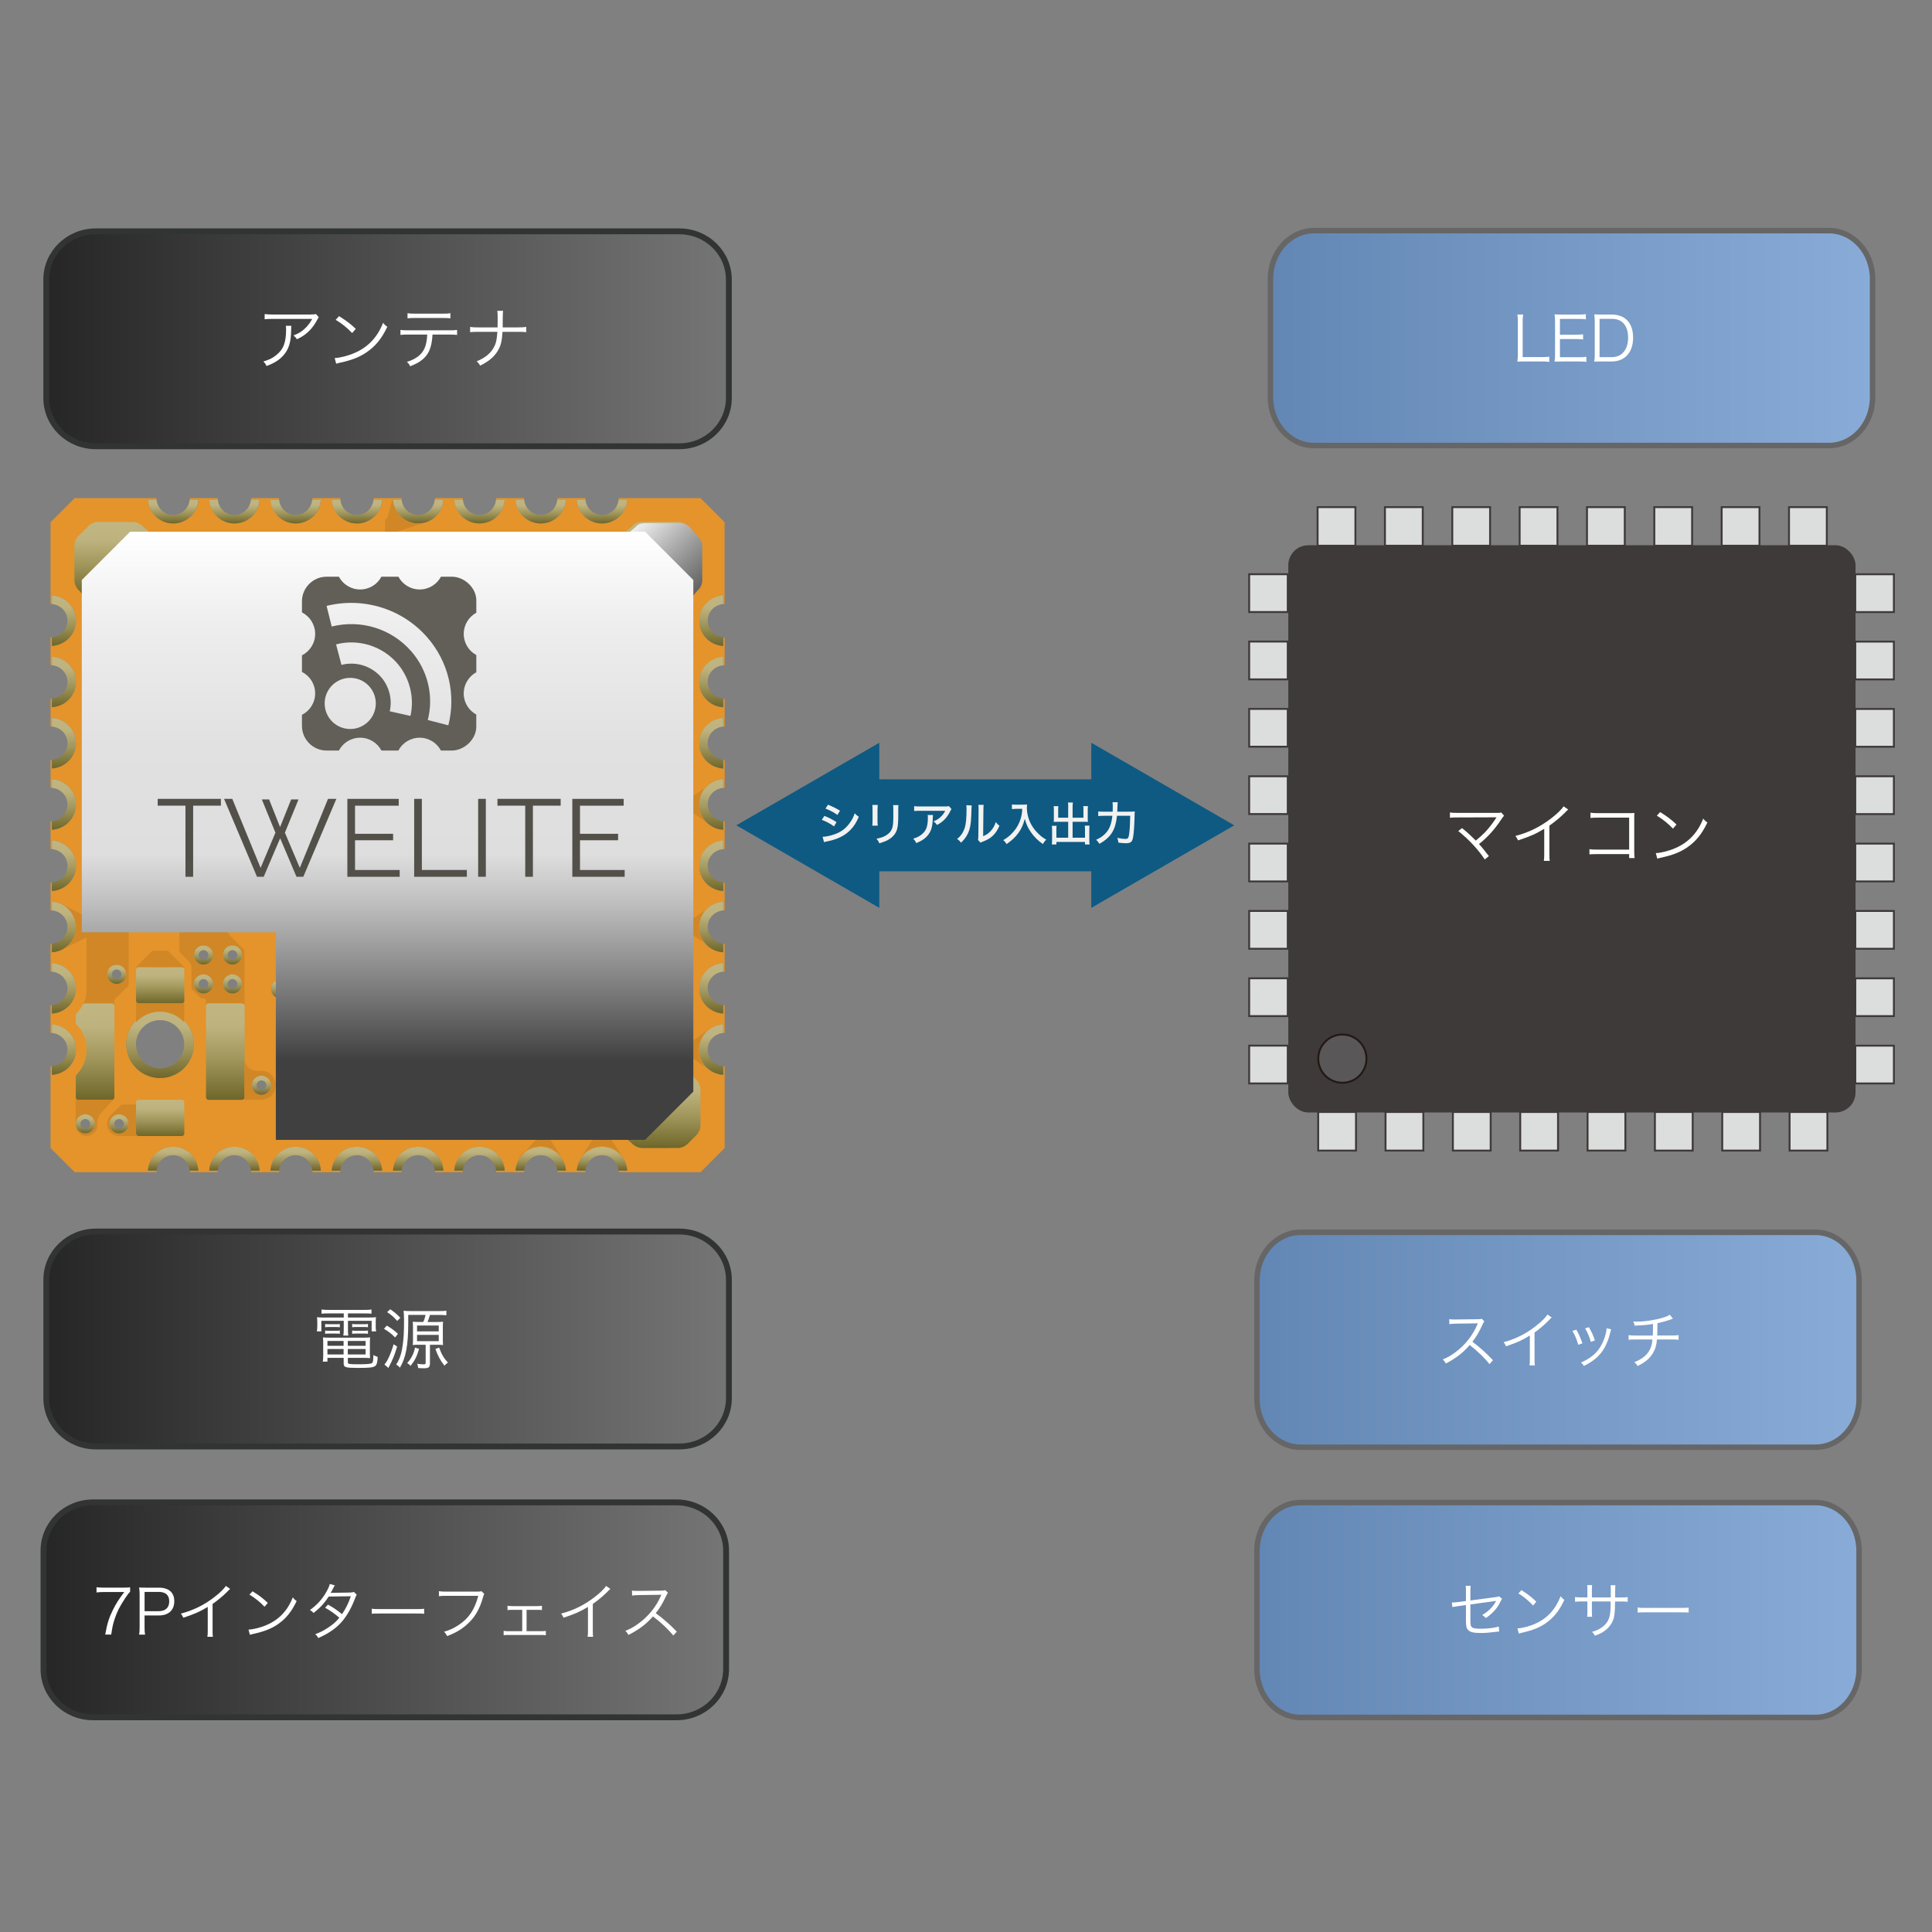 <?xml version="1.0" encoding="UTF-8"?><svg id="a" xmlns="http://www.w3.org/2000/svg" xmlns:xlink="http://www.w3.org/1999/xlink" viewBox="0 0 1001 1001"><rect x="0" y="0" width="1001" height="1001" fill="#808080" stroke="none"/><defs><style>.ci{fill:url(#d);}.ci,.cj,.ck,.cl,.cm,.cn,.co,.cp,.cq,.cr,.cs{stroke-miterlimit:10;}.ci,.ck,.cl{stroke:#323333;stroke-width:3.04px;}.cj{stroke:#0e5a83;stroke-width:47.66px;}.cj,.cm{fill:none;}.ck{fill:url(#by);}.cl{fill:url(#bw);}.cm{stroke:rgba(247,248,248,0);}.cn{fill:#595757;stroke:#231815;}.cn,.cp{stroke-width:.99px;}.co{stroke-width:.99px;}.co,.cp{fill:#dcdddd;stroke:#3e3a39;}.cq{fill:url(#cg);}.cq,.cr,.cs{stroke:#666;stroke-width:2.85px;}.cr{fill:url(#ce);}.cs{fill:url(#cc);}.ct{fill:#f2f2f2;}.ct,.cu,.cv,.cw,.cx,.cy,.cz,.da,.db,.dc,.dd,.de,.df,.dg,.dh,.di,.dj,.dk,.dl,.dm,.dn,.do,.dp,.dq,.dr,.ds,.dt,.du,.dv,.dw,.dx,.dy,.dz,.ea,.eb,.ec,.ed,.ee,.ef,.eg,.eh,.ei,.ej,.ek,.el,.em,.en,.eo,.ep,.eq,.er,.es,.et,.eu,.ev,.ew,.ex,.ey,.ez{stroke-width:0px;}.cu{fill:#615f57;}.cv{fill:#525049;}.cw{fill:#3e3a39;}.cx{fill:#0e5a83;}.cy{fill:#d18725;}.cz{fill:#fff;}.da{fill:#e4942b;}.db{fill:url(#ah);}.dc{fill:url(#ag);}.dd{fill:url(#aa);}.de{fill:url(#ao);}.df{fill:url(#af);}.dg{fill:url(#ae);}.dh{fill:url(#ab);}.di{fill:url(#aj);}.dj{fill:url(#ap);}.dk{fill:url(#ai);}.dl{fill:url(#ad);}.dm{fill:url(#an);}.dn{fill:url(#am);}.do{fill:url(#ac);}.dp{fill:url(#at);}.dq{fill:url(#as);}.dr{fill:url(#bd);}.ds{fill:url(#bj);}.dt{fill:url(#bf);}.du{fill:url(#bh);}.dv{fill:url(#bn);}.dw{fill:url(#bb);}.dx{fill:url(#br);}.dy{fill:url(#bl);}.dz{fill:url(#ar);}.ea{fill:url(#az);}.eb{fill:url(#aw);}.ec{fill:url(#aq);}.ed{fill:url(#ak);}.ee{fill:url(#al);}.ef{fill:url(#au);}.eg{fill:url(#av);}.eh{fill:url(#v);}.ei{fill:url(#y);}.ej{fill:url(#z);}.ek{fill:url(#x);}.el{fill:url(#w);}.em{fill:url(#u);}.en{fill:url(#t);}.eo{fill:url(#s);}.ep{fill:url(#j);}.eq{fill:url(#q);}.er{fill:url(#r);}.es{fill:url(#i);}.et{fill:url(#h);}.eu{fill:url(#m);}.ev{fill:url(#o);}.ew{fill:url(#p);}.ex{fill:url(#k);}.ey{fill:url(#n);}.ez{fill:url(#l);}</style><linearGradient id="d" x1="23.99" y1="693.75" x2="377.65" y2="693.75" gradientUnits="userSpaceOnUse"><stop offset="0" stop-color="#262626"/><stop offset="1" stop-color="#757575"/></linearGradient><linearGradient id="h" x1="-545.94" y1="890.07" x2="-510.93" y2="890.07" gradientTransform="translate(973.01 12.61) rotate(-90) scale(1 -1)" gradientUnits="userSpaceOnUse"><stop offset="0" stop-color="#6f662a"/><stop offset=".42" stop-color="#a0965b"/><stop offset=".76" stop-color="#beb37e"/><stop offset="1" stop-color="#c1b682"/></linearGradient><linearGradient id="i" x1="61.69" y1="595.71" x2="61.69" y2="605.71" gradientTransform="translate(0 1183) scale(1 -1)" xlink:href="#h"/><linearGradient id="j" x1="105.44" y1="668.2" x2="105.44" y2="678.2" gradientTransform="translate(0 1183) scale(1 -1)" xlink:href="#h"/><linearGradient id="k" x1="105.44" y1="683.2" x2="105.44" y2="693.2" gradientTransform="translate(0 1183) scale(1 -1)" xlink:href="#h"/><linearGradient id="l" x1="120.44" y1="668.2" x2="120.44" y2="678.2" gradientTransform="translate(0 1183) scale(1 -1)" xlink:href="#h"/><linearGradient id="m" x1="120.44" y1="683.2" x2="120.44" y2="693.2" gradientTransform="translate(0 1183) scale(1 -1)" xlink:href="#h"/><linearGradient id="n" x1="44.2" y1="595.71" x2="44.2" y2="605.71" gradientTransform="translate(0 1183) scale(1 -1)" xlink:href="#h"/><linearGradient id="o" x1="60.44" y1="673.2" x2="60.44" y2="683.2" gradientTransform="translate(0 1183) scale(1 -1)" xlink:href="#h"/><linearGradient id="p" x1="135.43" y1="615.71" x2="135.43" y2="625.71" gradientTransform="translate(0 1183) scale(1 -1)" xlink:href="#h"/><linearGradient id="q" x1="145.44" y1="665.7" x2="145.44" y2="675.71" gradientTransform="translate(0 1183) scale(1 -1)" xlink:href="#h"/><linearGradient id="r" x1="33.1" y1="848.38" x2="33.1" y2="874.49" gradientTransform="translate(0 1183) scale(1 -1)" xlink:href="#h"/><linearGradient id="s" x1="33.1" y1="816.64" x2="33.1" y2="842.75" gradientTransform="translate(0 1183) scale(1 -1)" xlink:href="#h"/><linearGradient id="t" x1="33.1" y1="784.89" x2="33.1" y2="811" gradientTransform="translate(0 1183) scale(1 -1)" xlink:href="#h"/><linearGradient id="u" x1="33.1" y1="753.14" x2="33.1" y2="779.25" gradientTransform="translate(0 1183) scale(1 -1)" xlink:href="#h"/><linearGradient id="v" x1="33.1" y1="721.39" x2="33.1" y2="747.51" gradientTransform="translate(0 1183) scale(1 -1)" xlink:href="#h"/><linearGradient id="w" x1="33.1" y1="689.64" x2="33.1" y2="715.76" gradientTransform="translate(0 1183) scale(1 -1)" xlink:href="#h"/><linearGradient id="x" x1="33.1" y1="657.9" x2="33.1" y2="684.01" gradientTransform="translate(0 1183) scale(1 -1)" xlink:href="#h"/><linearGradient id="y" x1="33.1" y1="626.15" x2="33.1" y2="652.26" gradientTransform="translate(0 1183) scale(1 -1)" xlink:href="#h"/><linearGradient id="z" x1="280.17" y1="576.54" x2="280.17" y2="588.84" gradientTransform="translate(0 1183) scale(1 -1)" xlink:href="#h"/><linearGradient id="aa" x1="248.42" y1="576.54" x2="248.42" y2="588.84" gradientTransform="translate(0 1183) scale(1 -1)" xlink:href="#h"/><linearGradient id="ab" x1="311.91" y1="576.54" x2="311.91" y2="588.84" gradientTransform="translate(0 1183) scale(1 -1)" xlink:href="#h"/><linearGradient id="ac" x1="216.67" y1="576.54" x2="216.67" y2="588.84" gradientTransform="translate(0 1183) scale(1 -1)" xlink:href="#h"/><linearGradient id="ad" x1="121.43" y1="576.54" x2="121.43" y2="588.84" gradientTransform="translate(0 1183) scale(1 -1)" xlink:href="#h"/><linearGradient id="ae" x1="89.69" y1="576.54" x2="89.69" y2="588.84" gradientTransform="translate(0 1183) scale(1 -1)" xlink:href="#h"/><linearGradient id="af" x1="184.93" y1="576.54" x2="184.93" y2="588.84" gradientTransform="translate(0 1183) scale(1 -1)" xlink:href="#h"/><linearGradient id="ag" x1="153.18" y1="576.54" x2="153.18" y2="588.84" gradientTransform="translate(0 1183) scale(1 -1)" xlink:href="#h"/><linearGradient id="ah" x1="368.49" y1="626.15" x2="368.49" y2="652.25" gradientTransform="translate(0 1183) scale(1 -1)" xlink:href="#h"/><linearGradient id="ai" x1="368.49" y1="657.9" x2="368.49" y2="684" gradientTransform="translate(0 1183) scale(1 -1)" xlink:href="#h"/><linearGradient id="aj" x1="368.49" y1="689.65" x2="368.49" y2="715.75" gradientTransform="translate(0 1183) scale(1 -1)" xlink:href="#h"/><linearGradient id="ak" x1="368.49" y1="721.4" x2="368.49" y2="747.5" gradientTransform="translate(0 1183) scale(1 -1)" xlink:href="#h"/><linearGradient id="al" x1="368.49" y1="753.14" x2="368.49" y2="779.24" gradientTransform="translate(0 1183) scale(1 -1)" xlink:href="#h"/><linearGradient id="am" x1="368.49" y1="784.89" x2="368.49" y2="810.99" gradientTransform="translate(0 1183) scale(1 -1)" xlink:href="#h"/><linearGradient id="an" x1="368.49" y1="816.64" x2="368.49" y2="842.74" gradientTransform="translate(0 1183) scale(1 -1)" xlink:href="#h"/><linearGradient id="ao" x1="368.49" y1="848.38" x2="368.49" y2="874.48" gradientTransform="translate(0 1183) scale(1 -1)" xlink:href="#h"/><linearGradient id="ap" x1="311.91" y1="911.8" x2="311.91" y2="924.16" gradientTransform="translate(0 1183) scale(1 -1)" xlink:href="#h"/><linearGradient id="aq" x1="280.17" y1="911.8" x2="280.17" y2="924.16" gradientTransform="translate(0 1183) scale(1 -1)" xlink:href="#h"/><linearGradient id="ar" x1="248.42" y1="911.8" x2="248.42" y2="924.16" gradientTransform="translate(0 1183) scale(1 -1)" xlink:href="#h"/><linearGradient id="as" x1="216.67" y1="911.8" x2="216.67" y2="924.16" gradientTransform="translate(0 1183) scale(1 -1)" xlink:href="#h"/><linearGradient id="at" x1="184.93" y1="911.8" x2="184.93" y2="924.16" gradientTransform="translate(0 1183) scale(1 -1)" xlink:href="#h"/><linearGradient id="au" x1="153.18" y1="911.8" x2="153.18" y2="924.16" gradientTransform="translate(0 1183) scale(1 -1)" xlink:href="#h"/><linearGradient id="av" x1="121.43" y1="911.8" x2="121.43" y2="924.16" gradientTransform="translate(0 1183) scale(1 -1)" xlink:href="#h"/><linearGradient id="aw" x1="89.69" y1="911.8" x2="89.69" y2="924.16" gradientTransform="translate(0 1183) scale(1 -1)" xlink:href="#h"/><linearGradient id="az" x1="-575.99" y1="890.02" x2="-557.24" y2="890.02" xlink:href="#h"/><linearGradient id="bb" x1="-557.24" y1="856.27" x2="-507.25" y2="856.27" xlink:href="#h"/><linearGradient id="bd" x1="-557.25" y1="923.76" x2="-507.25" y2="923.76" xlink:href="#h"/><linearGradient id="bf" x1="-582.2" y1="629.46" x2="-543.4" y2="629.46" xlink:href="#h"/><linearGradient id="bh" x1="-296.59" y1="915.06" x2="-257.82" y2="915.06" xlink:href="#h"/><linearGradient id="bj" x1="-296.61" y1="629.47" x2="-257.84" y2="629.47" xlink:href="#h"/><linearGradient id="bl" x1="-507.24" y1="890.02" x2="-488.49" y2="890.02" xlink:href="#h"/><linearGradient id="bn" x1="-288.07" y1="605.87" x2="-255.13" y2="638.81" gradientTransform="translate(973.01 12.61) rotate(-90) scale(1 -1)" gradientUnits="userSpaceOnUse"><stop offset="0" stop-color="#626262"/><stop offset=".47" stop-color="#a2a2a2"/><stop offset="1" stop-color="#f0efef"/></linearGradient><linearGradient id="br" x1="-577.97" y1="772.21" x2="-262.89" y2="772.21" gradientTransform="translate(973.01 12.61) rotate(-90) scale(1 -1)" gradientUnits="userSpaceOnUse"><stop offset=".13" stop-color="#404041"/><stop offset=".23" stop-color="#737374"/><stop offset=".39" stop-color="#bfbfc0"/><stop offset=".47" stop-color="#dededf"/><stop offset=".65" stop-color="#e1e1e2"/><stop offset=".84" stop-color="#ededee"/><stop offset="1" stop-color="#fff"/></linearGradient><linearGradient id="bw" x1="23.97" y1="175.54" x2="377.63" y2="175.54" xlink:href="#d"/><linearGradient id="by" x1="22.54" y1="834.09" x2="376.2" y2="834.09" xlink:href="#d"/><linearGradient id="cc" x1="651.25" y1="694.17" x2="963.22" y2="694.17" gradientUnits="userSpaceOnUse"><stop offset="0" stop-color="#6387b4"/><stop offset="1" stop-color="#89abd7"/></linearGradient><linearGradient id="ce" y1="834.17" y2="834.17" xlink:href="#cc"/><linearGradient id="cg" x1="658.25" y1="175.17" x2="970.22" y2="175.17" xlink:href="#cc"/></defs><g id="b"><g id="c"><path class="ci" d="M49.64,638.08h302.36c14.17,0,25.65,11.19,25.65,25v61.35c0,13.81-11.48,25-25.65,25H49.64c-14.17,0-25.65-11.19-25.65-25v-61.35c0-13.81,11.48-25,25.65-25Z"/><path class="cz" d="M170.15,680.5c-1.47,0-2.41.04-3.55.14v-2.17c1.15.14,2.26.21,3.66.21h18.67c1.51,0,2.51-.07,3.55-.21v2.17c-1.11-.1-1.87-.14-3.45-.14h-8.76v2.13h10.59c1.97,0,2.94-.03,3.95-.17-.11.84-.14,1.54-.14,2.66v2.07c0,1.08.04,1.71.22,2.62h-2.33v-5.46h-12.28v4.2c0,1.75.04,2.49.18,3.43h-2.58c.14-.88.22-1.79.22-3.43v-4.2h-11.6v5.46h-2.33c.14-.88.22-1.58.22-2.62v-2.07c0-1.05-.04-1.79-.14-2.66.97.14,1.94.17,3.91.17h9.95v-2.13h-7.94ZM169.65,703.53v1.96h-2.41c.14-.88.22-1.85.22-2.97v-6.48c0-1.26-.04-2.17-.14-3.12.9.11,1.69.14,3.09.14h18.1c1.51,0,2.37-.04,3.27-.14-.11.88-.14,1.75-.14,3.12v5.11c0,1.12.04,1.82.11,2.52-.97-.11-1.87-.14-3.23-.14h-8.29v2.38c0,.84.75.94,5.78.94,4.27,0,6.18-.17,6.79-.67.47-.35.61-1.4.65-4.13.79.46.9.52,2.23.98-.07,2.77-.47,4.13-1.36,4.76-1,.74-3.05.95-8.65.95-6.68,0-7.61-.28-7.61-2.31v-2.91h-8.37ZM168.46,686c.68.07,1.11.11,2.19.11h3.34c.9,0,1.51-.04,2.08-.11v1.68c-.61-.11-1.22-.14-2.08-.14h-3.34c-.93,0-1.54.03-2.19.14v-1.68ZM168.46,689.36c.57.11,1.19.14,2.19.14h3.34c.9,0,1.47-.04,2.08-.14v1.72c-.61-.11-1.18-.14-2.08-.14h-3.34c-1.01,0-1.54.04-2.19.14v-1.72ZM169.65,694.78v2.49h8.37v-2.49h-8.37ZM169.65,698.95v2.83h8.37v-2.83h-8.37ZM189.43,697.27v-2.49h-9.23v2.49h9.23ZM189.43,701.78v-2.83h-9.23v2.83h9.23ZM182.46,685.96c.57.1,1.18.14,2.19.14h3.91c.9,0,1.51-.04,2.08-.14v1.71c-.61-.11-1.19-.14-2.08-.14h-3.91c-.97,0-1.58.03-2.19.14v-1.71ZM182.46,689.36c.57.11,1.18.14,2.19.14h3.91c.86,0,1.51-.04,2.08-.14v1.72c-.61-.11-1.19-.14-2.08-.14h-3.91c-1.01,0-1.54.04-2.19.14v-1.72Z"/><path class="cz" d="M200.39,686.8c2.37,1.4,3.77,2.42,5.78,4.27l-1.44,1.89c-2.26-2.21-3.38-3.04-5.78-4.48l1.44-1.68ZM205.74,697.69c-1.36,4.59-2.08,6.37-4.52,11.06l-2.05-1.79c1.47-1.44,3.41-5.71,4.78-10.5l1.8,1.22ZM202.18,678.33c2.23,1.54,3.55,2.66,5.24,4.45l-1.62,1.61c-1.87-2.1-3.05-3.15-5.24-4.55l1.62-1.5ZM226.24,684.95c1.4,0,2.33-.04,3.34-.14-.11.67-.14,1.37-.14,2.62v6.72c0,1.4.04,2.07.14,2.73-.97-.11-1.76-.14-2.87-.14h-3.95v9.87c0,1.05-.36,1.75-1,2.03-.54.21-1.08.28-2.12.28-.68,0-2.12-.04-2.98-.1-.07-.84-.18-1.33-.5-2.21,1.47.21,2.33.28,3.3.28.9,0,1.08-.14,1.08-.91v-9.24h-3.66c-1.08,0-1.97.04-3.05.14.11-.67.14-1.33.14-2.49v-6.83c0-1.08-.04-1.92-.11-2.76.93.1,2.01.14,3.41.14h2.01c.61-1.26.9-2.21,1.18-3.67h-8.94v3.96c0,11.62-1.18,18.13-4.31,23.38-.68-.77-.9-.98-1.94-1.64,1.26-1.89,1.9-3.47,2.58-5.85.83-3.12,1.36-7.91,1.44-12.74l.04-4.41v-.31c0-1.33-.07-3.08-.22-4.55.97.14,1.76.17,3.41.17h14.94c1.76,0,2.76-.03,3.81-.17v2.35c-1.04-.11-2.41-.17-3.77-.17h-4.74c-.47,1.68-.72,2.34-1.26,3.67h4.74ZM217.12,698.88c-1.08,3.78-2.08,5.85-4.38,8.79-.61-.67-1.01-.98-1.76-1.44,1.29-1.5,1.87-2.31,2.62-3.82.72-1.4,1.01-2.31,1.44-4.2l2.08.67ZM216.08,689.81h11.24v-3.04h-11.24v3.04ZM216.08,694.89h11.24v-3.26h-11.24v3.26ZM227.53,698.21c1.29,3.61,2.44,5.5,4.56,7.77-.79.53-1.04.74-1.8,1.61-2.19-2.77-3.34-4.94-4.7-8.65l1.94-.74Z"/></g><g id="e"><path id="f" class="da" d="M375.41,312.82v-42.25l-12.5-12.5h-42.25c0,.27-.13.49-.15.76h4.46c-.41,6.89-6.06,12.36-13.05,12.36s-12.64-5.48-13.05-12.36h4.46c-.03-.26-.15-.49-.15-.76h-14.25c0,.27-.13.49-.15.76h4.46c-.41,6.89-6.06,12.36-13.05,12.36s-12.64-5.48-13.05-12.36h4.46c-.03-.26-.15-.49-.15-.76h-14.25c0,.27-.13.49-.15.76h4.46c-.41,6.89-6.06,12.36-13.05,12.36s-12.64-5.48-13.05-12.36h4.46c-.03-.26-.15-.49-.15-.76h-14.25c0,.27-.13.49-.15.76h4.46c-.41,6.89-6.06,12.36-13.05,12.36s-12.64-5.48-13.05-12.36h4.46c-.03-.26-.15-.49-.15-.76h-14.25c0,.27-.13.49-.15.76h4.46c-.41,6.89-6.06,12.36-13.05,12.36s-12.64-5.48-13.05-12.36h4.46c-.03-.26-.15-.49-.15-.76h-14.25c0,.27-.13.49-.15.76h4.46c-.41,6.89-6.06,12.36-13.05,12.36s-12.64-5.48-13.05-12.36h4.46c-.03-.26-.15-.49-.15-.76h-14.25c0,.27-.13.49-.15.76h4.46c-.41,6.89-6.06,12.36-13.05,12.36s-12.64-5.48-13.05-12.36h4.46c-.03-.26-.15-.49-.15-.76h-14.25c0,.27-.13.49-.15.76h4.46c-.41,6.89-6.06,12.36-13.05,12.36s-12.76-5.47-13.15-12.36h4.46c-.03-.26-.15-.49-.15-.76h-42.26l-12.5,12.5v42.25c.24,0,.45.11.68.14v-4.45c6.93.36,12.44,6.04,12.44,13.06s-5.51,12.69-12.44,13.06v-4.45c-.24.02-.44.14-.68.14v14.25c.24,0,.45.11.68.14v-4.45c6.93.36,12.44,6.04,12.44,13.06s-5.51,12.69-12.44,13.06v-4.45c-.24.02-.44.14-.68.14v14.25c.24,0,.45.11.68.14v-4.45c6.93.36,12.44,6.04,12.44,13.06s-5.51,12.69-12.44,13.06v-4.45c-.24.02-.44.14-.68.14v14.25c.24,0,.45.11.68.14v-4.45c6.93.36,12.44,6.04,12.44,13.06s-5.51,12.69-12.44,13.06v-4.45c-.24.02-.44.14-.68.14v14.25c.24,0,.45.11.68.14v-4.45c6.93.36,12.44,6.04,12.44,13.06s-5.51,12.69-12.44,13.06v-4.45c-.24.02-.44.14-.68.14v14.25c.24,0,.45.11.68.14v-4.45c6.93.36,12.44,6.04,12.44,13.06s-5.51,12.69-12.44,13.06v-4.45c-.24.02-.44.14-.68.14v14.25c.24,0,.45.11.68.14v-4.45c6.93.36,12.44,6.04,12.44,13.06s-5.51,12.69-12.44,13.06v-4.45c-.24.02-.44.14-.68.14v14.25c.24,0,.45.11.68.14v-4.45c6.93.36,12.44,6.04,12.44,13.06s-5.51,12.69-12.44,13.06v-4.45c-.24.02-.44.14-.68.14v42.25l12.5,12.5h42.25c0-.29.14-.54.17-.82h-4.46c.43-6.85,6.08-12.3,13.04-12.3s12.61,5.44,13.04,12.3h-4.46c.03.28.17.53.17.82h14.25c0-.29.14-.54.17-.82h-4.46c.43-6.85,6.08-12.3,13.04-12.3s12.61,5.44,13.04,12.3h-4.46c.03.28.17.53.17.82h14.25c0-.29.14-.54.17-.82h-4.46c.43-6.85,6.08-12.3,13.04-12.3s12.61,5.44,13.04,12.3h-4.46c.03.28.17.53.17.82h14.25c0-.29.14-.54.17-.82h-4.46c.43-6.85,6.08-12.3,13.04-12.3s12.61,5.44,13.04,12.3h-4.46c.03.28.17.53.17.82h14.25c0-.29.14-.54.17-.82h-4.46c.43-6.85,6.08-12.3,13.04-12.3s12.61,5.44,13.04,12.3h-4.46c.03.28.17.53.17.82h14.25c0-.29.14-.54.17-.82h-4.46c.43-6.85,6.08-12.3,13.04-12.3s12.61,5.44,13.04,12.3h-4.46c.03.28.17.53.17.82h14.25c0-.29.14-.54.17-.82h-4.46c.43-6.85,6.08-12.3,13.04-12.3,6.33,0,12.55,5.44,13.03,12.3h-4.45c.03.28.17.53.17.82h14.25c0-.29.14-.54.17-.82h-4.46c.43-6.85,6.08-12.3,13.04-12.3s12.61,5.44,13.04,12.3h-4.46c.03.28.17.53.17.82h42.25l12.5-12.5v-42.25c-.26,0-.47-.12-.72-.14v4.45c-6.91-.38-12.4-6.05-12.4-13.05s5.5-12.67,12.4-13.05v4.45c.25-.02.47-.14.72-.14v-14.25c-.26,0-.47-.12-.72-.14v4.45c-6.91-.38-12.4-6.05-12.4-13.05s5.5-12.67,12.4-13.05v4.45c.25-.02.47-.14.72-.14v-14.25c-.26,0-.47-.12-.72-.14v4.45c-6.91-.38-12.4-6.05-12.4-13.05s5.5-12.67,12.4-13.05v4.45c.25-.02.47-.14.72-.14v-14.25c-.26,0-.47-.12-.72-.14v4.45c-6.91-.38-12.4-6.05-12.4-13.05s5.5-12.67,12.4-13.05v4.45c.25-.02.47-.14.72-.14v-14.25c-.26,0-.47-.12-.72-.14v4.45c-6.91-.38-12.4-6.05-12.4-13.05s5.5-12.67,12.4-13.05v4.45c.25-.02.47-.14.72-.14v-14.25c-.26,0-.47-.12-.72-.14v4.45c-6.91-.38-12.4-6.05-12.4-13.05s5.5-12.67,12.4-13.05v4.45c.25-.02.47-.14.72-.14v-14.25c-.26,0-.47-.12-.72-.14v4.45c-6.91-.38-12.4-6.05-12.4-13.05s5.5-12.67,12.4-13.05v4.45c.25-.02.47-.14.72-.14v-14.25c-.26,0-.47-.12-.72-.14v4.45c-6.91-.38-12.4-6.05-12.4-13.05s5.5-12.67,12.4-13.05v4.45c.25-.02.47-.14.72-.14l-.03-.14ZM44.19,587.29c-2.76,0-5-2.24-5-5s2.24-5,5-5,5,2.24,5,5-2.24,5-5,5ZM60.44,499.8c2.76,0,5,2.24,5,5s-2.24,5-5,5-5-2.24-5-5,2.24-5,5-5ZM61.69,587.29c-2.76,0-5-2.24-5-5s2.24-5,5-5,5,2.24,5,5-2.24,5-5,5ZM82.94,558.54c-9.66,0-17.5-7.83-17.5-17.5s7.83-17.5,17.5-17.5,17.5,7.83,17.5,17.5-7.83,17.5-17.5,17.5ZM105.44,514.79c-2.76,0-5-2.24-5-5s2.24-5,5-5,5,2.24,5,5-2.24,5-5,5ZM105.44,499.8c-2.76,0-5-2.24-5-5s2.24-5,5-5,5,2.24,5,5-2.24,5-5,5ZM120.44,514.79c-2.76,0-5-2.24-5-5s2.24-5,5-5,5,2.24,5,5-2.24,5-5,5ZM120.44,499.8c-2.76,0-5-2.24-5-5s2.24-5,5-5,5,2.24,5,5-2.24,5-5,5ZM135.43,567.29c-2.76,0-5-2.24-5-5s2.24-5,5-5,5,2.24,5,5-2.24,5-5,5ZM145.43,517.3c-2.76,0-5-2.24-5-5s2.24-5,5-5,5,2.24,5,5-2.24,5-5,5Z"/><g id="g"><path class="et" d="M65.44,541.05c0,9.66,7.83,17.5,17.5,17.5s17.5-7.83,17.5-17.5-7.83-17.5-17.5-17.5-17.5,7.83-17.5,17.5ZM95.44,541.05c0,6.9-5.59,12.5-12.5,12.5s-12.5-5.59-12.5-12.5,5.59-12.5,12.5-12.5,12.5,5.59,12.5,12.5Z"/><path class="es" d="M56.69,582.29c0,2.76,2.24,5,5,5s5-2.24,5-5-2.24-5-5-5-5,2.24-5,5ZM64.19,582.29c0,1.38-1.12,2.5-2.5,2.5s-2.5-1.12-2.5-2.5,1.12-2.5,2.5-2.5,2.5,1.12,2.5,2.5Z"/><path class="ep" d="M100.44,509.8c0,2.76,2.24,5,5,5s5-2.24,5-5-2.24-5-5-5-5,2.24-5,5ZM107.94,509.8c0,1.38-1.12,2.5-2.5,2.5s-2.5-1.12-2.5-2.5,1.12-2.5,2.5-2.5,2.5,1.12,2.5,2.5Z"/><path class="ex" d="M100.44,494.8c0,2.76,2.24,5,5,5s5-2.24,5-5-2.24-5-5-5-5,2.24-5,5ZM107.94,494.8c0,1.38-1.12,2.5-2.5,2.5s-2.5-1.12-2.5-2.5,1.12-2.5,2.5-2.5,2.5,1.12,2.5,2.5Z"/><path class="ez" d="M115.44,509.8c0,2.76,2.24,5,5,5s5-2.24,5-5-2.24-5-5-5-5,2.24-5,5ZM122.93,509.8c0,1.38-1.12,2.5-2.5,2.5s-2.5-1.12-2.5-2.5,1.12-2.5,2.5-2.5,2.5,1.12,2.5,2.5Z"/><path class="eu" d="M115.44,494.8c0,2.76,2.24,5,5,5s5-2.24,5-5-2.24-5-5-5-5,2.24-5,5ZM122.93,494.8c0,1.38-1.12,2.5-2.5,2.5s-2.5-1.12-2.5-2.5,1.12-2.5,2.5-2.5,2.5,1.12,2.5,2.5Z"/><path class="ey" d="M39.2,582.29c0,2.76,2.24,5,5,5s5-2.24,5-5-2.24-5-5-5-5,2.24-5,5ZM46.7,582.29c0,1.38-1.12,2.5-2.5,2.5s-2.5-1.12-2.5-2.5,1.12-2.5,2.5-2.5,2.5,1.12,2.5,2.5Z"/><path class="ev" d="M55.44,504.8c0,2.76,2.24,5,5,5s5-2.24,5-5-2.24-5-5-5-5,2.24-5,5ZM62.94,504.8c0,1.38-1.12,2.5-2.5,2.5s-2.5-1.12-2.5-2.5,1.12-2.5,2.5-2.5,2.5,1.12,2.5,2.5Z"/><path class="ew" d="M140.44,562.29c0-2.76-2.24-5-5-5s-5,2.24-5,5,2.24,5,5,5,5-2.24,5-5ZM132.94,562.29c0-1.38,1.12-2.5,2.5-2.5s2.5,1.12,2.5,2.5-1.12,2.5-2.5,2.5-2.5-1.12-2.5-2.5Z"/><path class="eq" d="M140.44,512.3c0,2.76,2.24,5,5,5s5-2.24,5-5-2.24-5-5-5-5,2.24-5,5ZM147.93,512.3c0,1.38-1.12,2.5-2.5,2.5s-2.5-1.12-2.5-2.5,1.12-2.5,2.5-2.5,2.5,1.12,2.5,2.5Z"/><path class="er" d="M34.95,321.57c0,4.59-3.57,8.25-8.06,8.61v4.45c6.93-.36,12.44-6.04,12.44-13.06s-5.52-12.69-12.45-13.06v4.45c4.5.36,8.06,4.02,8.06,8.61h0Z"/><path class="eo" d="M34.95,353.31c0,4.59-3.57,8.25-8.06,8.61v4.45c6.93-.36,12.44-6.04,12.44-13.06s-5.51-12.69-12.44-13.06v4.45c4.5.36,8.06,4.02,8.06,8.61Z"/><path class="en" d="M34.95,385.06c0,4.59-3.57,8.25-8.06,8.61v4.45c6.93-.36,12.44-6.04,12.44-13.06s-5.51-12.69-12.44-13.06v4.45c4.5.36,8.06,4.02,8.06,8.61Z"/><path class="em" d="M34.95,416.81c0,4.59-3.57,8.25-8.06,8.61v4.45c6.93-.36,12.44-6.04,12.44-13.06s-5.51-12.69-12.44-13.06v4.45c4.5.36,8.06,4.02,8.06,8.61Z"/><path class="eh" d="M34.95,448.55c0,4.59-3.57,8.25-8.06,8.61v4.45c6.93-.36,12.44-6.04,12.44-13.06s-5.51-12.69-12.44-13.06v4.45c4.5.36,8.06,4.02,8.06,8.61Z"/><path class="el" d="M34.95,480.3c0,4.59-3.57,8.25-8.06,8.61v4.45c6.93-.36,12.44-6.04,12.44-13.06s-5.51-12.69-12.44-13.06v4.45c4.5.36,8.06,4.02,8.06,8.61Z"/><path class="ek" d="M34.95,512.05c0,4.59-3.57,8.25-8.06,8.61v4.45c6.93-.36,12.44-6.04,12.44-13.06s-5.51-12.69-12.44-13.06v4.45c4.5.36,8.06,4.02,8.06,8.61Z"/><path class="ei" d="M34.95,543.8c0,4.59-3.57,8.25-8.06,8.61v4.45c6.93-.36,12.44-6.04,12.44-13.06s-5.51-12.69-12.44-13.06v4.45c4.5.36,8.06,4.02,8.06,8.61Z"/><path class="ej" d="M280.17,598.54c4.54,0,8.15,3.5,8.58,7.92h4.45c-.48-6.85-6.7-12.3-13.03-12.3-6.97,0-12.61,5.44-13.04,12.3h4.46c.43-4.43,4.04-7.92,8.58-7.92Z"/><path class="dd" d="M248.42,598.54c4.54,0,8.15,3.5,8.58,7.92h4.46c-.43-6.85-6.08-12.3-13.04-12.3s-12.61,5.44-13.04,12.3h4.46c.43-4.43,4.04-7.92,8.58-7.92Z"/><path class="dh" d="M311.91,598.54c4.54,0,8.15,3.5,8.58,7.92h4.46c-.43-6.85-6.08-12.3-13.04-12.3s-12.61,5.44-13.04,12.3h4.46c.43-4.43,4.04-7.92,8.58-7.92Z"/><path class="do" d="M216.67,598.54c4.54,0,8.15,3.5,8.58,7.92h4.46c-.43-6.85-6.08-12.3-13.04-12.3s-12.61,5.44-13.04,12.3h4.46c.43-4.43,4.04-7.92,8.58-7.92Z"/><path class="dl" d="M121.43,598.54c4.54,0,8.15,3.5,8.58,7.92h4.46c-.43-6.85-6.08-12.3-13.04-12.3s-12.61,5.44-13.04,12.3h4.46c.43-4.43,4.04-7.92,8.58-7.92Z"/><path class="dg" d="M89.69,598.54c4.54,0,8.15,3.5,8.58,7.92h4.46c-.43-6.85-6.08-12.3-13.04-12.3s-12.61,5.44-13.04,12.3h4.46c.43-4.43,4.04-7.92,8.58-7.92Z"/><path class="df" d="M184.93,598.54c4.54,0,8.15,3.5,8.58,7.92h4.46c-.43-6.85-6.08-12.3-13.04-12.3s-12.61,5.44-13.04,12.3h4.46c.43-4.43,4.04-7.92,8.58-7.92Z"/><path class="dc" d="M153.18,598.54c4.54,0,8.15,3.5,8.58,7.92h4.46c-.43-6.85-6.08-12.3-13.04-12.3s-12.61,5.44-13.04,12.3h4.46c.43-4.43,4.04-7.92,8.58-7.92Z"/><path class="db" d="M366.66,543.8c0-4.58,3.56-8.22,8.03-8.6v-4.45c-6.91.38-12.4,6.05-12.4,13.05s5.5,12.67,12.4,13.05v-4.45c-4.47-.39-8.03-4.03-8.03-8.6Z"/><path class="dk" d="M366.66,512.05c0-4.58,3.56-8.22,8.03-8.6v-4.45c-6.91.38-12.4,6.05-12.4,13.05s5.5,12.67,12.4,13.05v-4.45c-4.47-.39-8.03-4.02-8.03-8.6Z"/><path class="di" d="M366.66,480.3c0-4.58,3.56-8.22,8.03-8.6v-4.45c-6.91.38-12.4,6.05-12.4,13.05s5.5,12.67,12.4,13.05v-4.45c-4.47-.39-8.03-4.02-8.03-8.6Z"/><path class="ed" d="M366.66,448.55c0-4.58,3.56-8.22,8.03-8.6v-4.45c-6.91.38-12.4,6.05-12.4,13.05s5.5,12.67,12.4,13.05v-4.45c-4.47-.39-8.03-4.02-8.03-8.6Z"/><path class="ee" d="M366.66,416.81c0-4.58,3.56-8.22,8.03-8.6v-4.45c-6.91.38-12.4,6.05-12.4,13.05s5.5,12.67,12.4,13.05v-4.45c-4.47-.39-8.03-4.03-8.03-8.6Z"/><path class="dn" d="M366.66,385.06c0-4.58,3.56-8.22,8.03-8.6v-4.45c-6.91.38-12.4,6.05-12.4,13.05s5.5,12.67,12.4,13.05v-4.45c-4.47-.39-8.03-4.02-8.03-8.6Z"/><path class="dm" d="M366.66,353.31c0-4.58,3.56-8.22,8.03-8.6v-4.45c-6.91.38-12.4,6.05-12.4,13.05s5.5,12.67,12.4,13.05v-4.45c-4.47-.39-8.03-4.02-8.03-8.6Z"/><path class="de" d="M366.66,321.57c0-4.58,3.56-8.22,8.03-8.6v-4.45c-6.91.38-12.4,6.05-12.4,13.05s5.5,12.67,12.4,13.05v-4.45c-4.47-.39-8.03-4.03-8.03-8.6Z"/><path class="dj" d="M311.91,266.82c-4.56,0-8.19-3.53-8.59-7.98h-4.46c.41,6.89,6.06,12.36,13.05,12.36s12.64-5.48,13.05-12.36h-4.46c-.41,4.46-4.03,7.98-8.59,7.98Z"/><path class="ec" d="M280.17,266.82c-4.56,0-8.19-3.53-8.59-7.98h-4.46c.41,6.89,6.06,12.36,13.05,12.36s12.64-5.48,13.05-12.36h-4.46c-.41,4.46-4.03,7.98-8.59,7.98Z"/><path class="dz" d="M248.42,266.82c-4.56,0-8.19-3.53-8.59-7.98h-4.46c.41,6.89,6.06,12.36,13.05,12.36s12.64-5.48,13.05-12.36h-4.46c-.41,4.46-4.03,7.98-8.59,7.98Z"/><path class="dq" d="M216.67,266.82c-4.56,0-8.19-3.53-8.59-7.98h-4.46c.41,6.89,6.06,12.36,13.05,12.36s12.64-5.48,13.05-12.36h-4.46c-.41,4.46-4.03,7.98-8.59,7.98Z"/><path class="dp" d="M184.93,266.82c-4.56,0-8.19-3.53-8.59-7.98h-4.46c.41,6.89,6.06,12.36,13.05,12.36s12.64-5.48,13.05-12.36h-4.46c-.41,4.46-4.03,7.98-8.59,7.98Z"/><path class="ef" d="M153.18,266.82c-4.56,0-8.19-3.53-8.59-7.98h-4.46c.41,6.89,6.06,12.36,13.05,12.36s12.64-5.48,13.05-12.36h-4.46c-.41,4.46-4.03,7.98-8.59,7.98Z"/><path class="eg" d="M121.43,266.82c-4.56,0-8.19-3.53-8.59-7.98h-4.46c.41,6.89,6.06,12.36,13.05,12.36s12.64-5.48,13.05-12.36h-4.46c-.41,4.46-4.03,7.98-8.59,7.98Z"/><path class="eb" d="M89.69,266.82c-4.56,0-8.19-3.53-8.59-7.98h-4.46c.41,6.89,6.06,12.36,13.05,12.36s12.64-5.48,13.05-12.36h-4.46c-.41,4.46-4.03,7.98-8.59,7.98Z"/></g><g id="ax"><g id="ay"><rect class="ea" x="70.49" y="569.85" width="25" height="18.75" rx="1.25" ry="1.25"/></g><g id="ba"><rect class="dw" x="106.74" y="519.86" width="20" height="49.99" rx="1.25" ry="1.25"/></g><g id="bc"><path class="dr" d="M58,519.86h-14c-.47,0-.9.26-1.11.69-.86,1.68-1.96,3.23-3.28,4.59-.23.23-.35.55-.35.87v3.96c0,.33.12.64.35.87,7.07,7.24,7.07,18.8,0,26.04-.23.23-.35.55-.35.87v10.85c0,.69.56,1.25,1.25,1.25h17.5c.69,0,1.25-.56,1.25-1.25v-47.5c0-.69-.56-1.25-1.25-1.25h0Z"/></g><g id="be"><path class="dt" d="M332.53,594.81l18.51-.02c2.14,0,4.18-.92,5.61-2.52l3.77-3.73c1.61-1.43,2.52-3.48,2.52-5.63l-.03-18.69v-.11c-.19-1.98-1.14-3.79-2.65-5.07l-2.1-2.56c-.44-.53-1.23-.61-1.76-.18l-.09.08-31.8,31.8c-.49.49-.49,1.28,0,1.76l.08.08,2.7,2.25c1.32,1.48,3.18,2.39,5.16,2.51"/></g><g id="bg"><path class="du" d="M69.14,270.45h.11c1.91.18,3.67,1.07,4.94,2.5l2.7,2.25.08.08c.49.49.49,1.28,0,1.76l-31.8,31.8-.09.08c-.53.44-1.32.36-1.76-.18l-2.1-2.56c-1.52-1.28-2.46-3.1-2.65-5.07v-.11l-.02-18.46v-.08c.12-1.98,1.03-3.84,2.51-5.16l4.24-4.23c1.28-1.52,3.1-2.46,5.07-2.65h0"/></g><g id="bi"><path class="ds" d="M332.29,270.45h18.75c2.13,0,4.17.92,5.6,2.51v.02l3.78,4.35c1.48,1.32,2.39,3.18,2.51,5.16v18.53l-.02.11c-.18,1.98-1.13,3.79-2.65,5.07l-2.1,2.56-.08.09c-.49.49-1.28.49-1.76,0l-31.82-31.82-.06-.07c-.45-.52-.39-1.31.13-1.76l3.35-2.87c.75-.9,1.79-1.49,2.94-1.68.47-.12.95-.19,1.44-.19v-.02Z"/></g><g id="bk"><rect class="dy" x="70.49" y="501.1" width="25" height="18.75" rx="1.25" ry="1.25"/></g></g><g id="bm"><path class="dv" d="M333.82,271.03h18.38c2.09,0,4.09.9,5.49,2.47v.02l3.7,4.27c1.45,1.3,2.34,3.11,2.47,5.06v18.18l-.02.11c-.17,1.94-1.11,3.72-2.6,4.97l-2.06,2.51-.08.09c-.48.48-1.25.48-1.73,0l-31.21-31.21-.06-.07c-.44-.51-.38-1.29.13-1.73l3.29-2.81c.74-.88,1.76-1.46,2.88-1.65.46-.12.93-.18,1.41-.18v-.02Z"/></g><g id="bo"><path class="cy" d="M268.59,600.5c2.14-4.04,6.92-6.59,11.58-6.59s9,2.68,11.33,6.34h0l-9.46-14.51"/><path class="cy" d="M310.04,585.76l-9.21,14.26h0c2.33-3.66,6.42-6.1,11.08-6.1s8.75,2.43,11.08,6.1h0l-9.21-14.26"/><path class="cy" d="M70.42,571.3c-.11.58-.64,1-1.23,1h-5.57c-.49,0-.97.19-1.32.55l-5.03,5.03c-2.44,2.44-2.44,6.4,0,8.84,1.17,1.17,2.76,1.83,4.42,1.83h10c-.69,0-1.25-.56-1.25-1.25v-16.25l-.03.25h0ZM66.69,582.3c0,2.76-2.24,5-5,5s-5-2.24-5-5,2.24-5,5-5,5,2.24,5,5Z"/><path class="cy" d="M92.94,444.33v48.14c0,.49.19.97.55,1.32l4.6,4.6h0c.7.71,1.09,1.66,1.09,2.66v1.13h0v9.34c0,.49.19.97.55,1.32l3.9,3.9c.35.35.83.55,1.32.55h.48c.69,0,1.25.56,1.25,1.25v2.44c.02-.69.59-1.24,1.29-1.22.41,0,.81.02,1.22.02h16.25c.69,0,1.25.56,1.25,1.25v-27.97c0-.49-.19-.97-.55-1.32l-6.95-6.95M125.44,509.8c0,2.76-2.24,5-5,5s-5-2.24-5-5,2.24-5,5-5,5,2.24,5,5ZM110.44,509.8c0,2.76-2.24,5-5,5s-5-2.24-5-5,2.24-5,5-5,5,2.24,5,5ZM125.44,494.8c0,2.76-2.24,5-5,5s-5-2.24-5-5,2.24-5,5-5,5,2.24,5,5ZM110.44,494.8c0,2.76-2.24,5-5,5s-5-2.24-5-5,2.24-5,5-5,5,2.24,5,5Z"/><path class="cy" d="M39.2,568.54v13.74c0-2.76,2.24-5,5-5s5,2.24,5,5-2.24,5-5,5-5-2.24-5-5v.63c0,3.11,2.51,5.63,5.63,5.63s5.61-2.51,5.63-5.6v-.03l-.02-1.68c.11-1.97.99-3.82,2.45-5.14l.12-.12,5.7-6.26-.76.09h-17.51c-.69,0-1.25-.56-1.25-1.25h0Z"/><path class="cy" d="M126.68,568.54c0,.69-.56,1.25-1.25,1.25h10c4.14,0,7.5-3.36,7.5-7.5s-3.36-7.5-7.5-7.5h-2.82l-.16-.02c-3.26-.25-5.77-2.96-5.77-6.23v20h0ZM140.43,562.3c0,2.76-2.24,5-5,5s-5-2.24-5-5,2.24-5,5-5,5,2.24,5,5Z"/><polygon class="cy" points="367.41 532.28 367.37 532.31 367.41 532.28 367.41 532.28"/><path class="cy" d="M366.66,554.56s.17-.06.13-.09l-.13.1h0Z"/><path class="cy" d="M355.12,545.67l11.79,8.33c-2.9-2.41-4.88-6.08-4.88-10.2s2.15-8.36,5.17-10.52l-12.06,8.64"/><path class="cy" d="M366.92,553.99c.2.17-.34.33-.12.48l.12-.48Z"/><path class="cy" d="M352.67,482.18h2.47l9.92,6.31c-1.81-2.33-2.89-5-2.89-8.19s1.33-6.35,3.14-8.68l-10.17,6.81h-2.47"/><path class="cy" d="M355.32,418.68l9.93,6.73c-1.77-2.32-3.09-5.46-3.09-8.61s1.06-6.04,2.83-8.36l-9.68,6.48"/><path class="cy" d="M44.85,474.94l-12.79-6.38h0c4.31,2.15,7.27,6.6,7.27,11.74s-2.96,9.59-7.27,11.74h0l12.79-6.38v26.39c0,3.28-.21,5.41-1.76,8.1.23-.22.54-.34.86-.34h14c.69,0,1.25.56,1.25,1.25v-2.5c0-.35.15-.69.41-.93l.15-.15,6.39-6.39c.35-.35.55-.83.55-1.32l.05-83.75-21.9,48.91ZM199.37,281.36l.12-.13c.14-.17.29-.34.44-.49l3.63-3.63c.35-.35.5-.64.5-1.13l16.22-5.29h0c-1.15.33-2.36.51-3.62.51-7.24,0-13.12-5.88-13.13-13.12h.02s-2.92,10.44-2.92,10.44c-.31.04-.62.17-.88.38l-.18.15M65.44,504.8c0,2.76-2.24,5-5,5s-5-2.24-5-5,2.24-5,5-5,5,2.24,5,5Z"/><path class="cy" d="M70.44,529.71c3.09-3.41,7.54-5.54,12.5-5.54s9.41,2.13,12.5,5.54v-10.77c-.15.53-.63.91-1.2.91h-22.5c-.69,0-1.25-.56-1.25-1.25"/><path class="cy" d="M88.01,458.61h-.02M78.94,492.61c-.11.07-.21.15-.3.24l-7.65,7.65c-.35.35-.55.83-.55,1.32v.48c0-.69.56-1.25,1.25-1.25h7.25v.05h8v-.05h7.25c.36,0,.69.16.92.41.16.15.27.34.34.56v-.19c0-.49-.19-.97-.55-1.32l-7.65-7.65c-.09-.09-.19-.18-.3-.24"/></g><g id="bp"><g id="bq"><polygon class="dx" points="334.22 275.5 67.39 275.5 42.38 300.51 42.38 483.05 142.92 483.05 142.92 585.58 142.92 590.58 334.22 590.58 359.22 565.58 359.22 300.51 334.22 275.5"/></g><g id="bs"><path class="cv" d="M114.46,417.43h-14.39v36.85h-3.98v-36.85h-14.39v-3.53h32.75v3.53Z"/><path class="cv" d="M135.67,414.19h3.75l5.69,14.33,5.74-14.33h3.81l-7.05,17.23,7.73,18.25,14.61-35.77h4.32l-17.12,40.37h-3.53l-8.47-19.96-8.53,19.96h-3.47l-17.06-40.37h4.26l14.67,35.77,7.68-18.25-7.05-17.23Z"/><path class="cv" d="M207.09,450.75v3.53h-27.12v-40.37h26.61v3.53h-22.63v14.56h19.73v3.35h-19.73v15.41h23.14Z"/><path class="cv" d="M214.59,454.27v-40.37h3.98v36.85h23.31v3.53h-27.29Z"/><path class="cv" d="M247.74,454.27v-40.37h3.98v40.37h-3.98Z"/><path class="cv" d="M290.5,417.43h-14.39v36.85h-3.98v-36.85h-14.39v-3.53h32.75v3.53Z"/><path class="cv" d="M323.65,450.75v3.53h-27.12v-40.37h26.61v3.53h-22.63v14.56h19.73v3.35h-19.73v15.41h23.14Z"/><g id="bt"><g id="bu"><path class="cu" d="M232.28,375.79l-10.65-2.74c3.21-12.47.02-25.76-8.52-35.56-10.22-11.73-26.03-16.66-41.25-12.88l-2.65-10.68c9.4-2.34,19.24-2.04,28.46.84,9.22,2.88,17.42,8.24,23.73,15.49,10.93,12.53,14.99,29.55,10.89,45.53h-.01ZM212.67,370.93l-10.73-2.4c1.37-6.12-.22-12.64-4.26-17.44-5.06-5.99-13.2-8.58-20.76-6.59l-2.8-10.64c11.64-3.06,24.19.91,31.97,10.13,6.23,7.4,8.7,17.47,6.59,26.92h0ZM181.46,377.71c-7.32,0-13.25-5.93-13.25-13.25s5.93-13.25,13.25-13.25,13.25,5.93,13.25,13.25-5.93,13.25-13.25,13.25ZM240.27,359.27c0-4.73,2.64-8.85,6.52-10.97v-8.9c-3.89-2.11-6.52-6.22-6.52-10.97s2.64-8.85,6.52-10.97v-6.42c0-6.41-6.16-12.24-12.68-12.24h-5.65c-2.09,3.94-6.24,6.62-11.02,6.62s-8.92-2.68-11.02-6.62h-8.8c-2.09,3.94-6.24,6.62-11.02,6.62s-8.92-2.68-11.02-6.62h-6.35c-7.06,0-12.78,5.73-12.78,12.78v5.71c4.06,2.06,6.84,6.27,6.84,11.13s-2.78,9.07-6.84,11.13v8.57c4.06,2.06,6.84,6.27,6.84,11.13s-2.78,9.07-6.84,11.13v5.71c0,7.06,5.73,12.78,12.78,12.78h6.34c2.09-3.96,6.24-6.65,11.03-6.65s8.94,2.7,11.03,6.65h8.76c2.09-3.96,6.24-6.65,11.03-6.65s8.94,2.7,11.03,6.65h5.63c6.52,0,12.68-5.89,12.68-12.24v-6.42c-3.89-2.11-6.52-6.22-6.52-10.97h.03Z"/></g></g></g></g></g><g id="bv"><path class="cl" d="M49.62,119.86h302.36c14.17,0,25.65,11.19,25.65,25v61.35c0,13.81-11.48,25-25.65,25H49.62c-14.17,0-25.65-11.19-25.65-25v-61.35c0-13.81,11.48-25,25.65-25Z"/><path class="cz" d="M150.98,168.81q-.11.63-.14,2.45c-.11,5.85-1.11,9.31-3.55,12.32-2.19,2.7-4.85,4.45-9.19,6.06-.54-1.12-.79-1.47-1.65-2.35,2.91-.84,4.7-1.71,6.57-3.22,3.81-2.98,5.21-6.55,5.21-13.37,0-.98-.04-1.23-.14-1.89h2.91ZM165.16,164.4c-.36.46-.43.56-.86,1.4-2.48,4.69-5.82,7.88-10.48,9.98-.54-.88-.83-1.19-1.76-2,2.51-.95,3.99-1.79,5.67-3.33,1.65-1.51,2.98-3.22,4.02-5.22h-20.39c-1.97,0-2.91.04-4.24.18v-2.7c1.22.17,2.23.24,4.27.24h19.28q2.41,0,3.05-.24l1.44,1.68Z"/><path class="cz" d="M173.39,185.51c2.8-.1,7.11-1.19,10.45-2.7,6.93-3.01,11.74-8.16,14.65-15.58.83,1.09,1.19,1.4,2.19,2.07-2.87,6.09-6.21,10.19-10.95,13.37-3.7,2.45-7.4,3.89-13.39,5.22-.97.21-1.26.28-2.15.56l-.79-2.94ZM175.68,163.81c3.84,2.38,6.07,4.1,8.65,6.58l-1.87,2.17c-2.58-2.73-5.42-5.01-8.54-6.86l1.76-1.89Z"/><path class="cz" d="M224.09,173.36c-.04,1.05-.18,2.35-.4,3.71-.61,4.13-2.12,7-4.85,9.24-1.58,1.33-3.38,2.31-6.32,3.47-.5-1.05-.79-1.44-1.69-2.28,4.7-1.47,7.61-3.71,9.08-6.9.83-1.75,1.36-4.52,1.44-7.25h-9.73c-1.87,0-2.91.03-4.13.17v-2.59c1.26.18,2.12.21,4.17.21h21c2.05,0,2.91-.03,4.16-.21v2.59c-1.22-.14-2.26-.17-4.13-.17h-8.62ZM211.13,162.27c1.19.21,1.9.24,4.13.24h13.97c2.23,0,2.94-.03,4.13-.24v2.66c-1.08-.14-2.01-.18-4.09-.18h-14.04c-2.08,0-3.02.04-4.09.18v-2.66Z"/><path class="cz" d="M268.44,169.62c2.08,0,2.94-.04,4.2-.25v2.73c-1.22-.14-2.26-.18-4.17-.18h-8.11c-.29,4.9-.93,7.53-2.66,10.19-1.9,2.98-4.67,5.25-8.9,7.32-.65-1.08-.97-1.47-1.83-2.24,4.2-1.65,7.18-4.06,8.9-7.21,1.15-2.1,1.54-3.89,1.83-8.05h-9.95c-1.9,0-2.94.04-4.17.18v-2.73c1.29.21,2.12.25,4.2.25h10.02c.04-1.29.04-2,.04-3.08v-2.52c0-1.4-.04-2.14-.18-2.98h3.02c-.14.94-.14,1.02-.18,2.98l-.04,2.52v3.08h7.97Z"/></g><g id="bx"><path class="ck" d="M48.19,778.41h302.36c14.17,0,25.65,11.19,25.65,25v61.35c0,13.81-11.48,25-25.65,25H48.19c-14.17,0-25.65-11.19-25.65-25v-61.35c0-13.81,11.48-25,25.65-25Z"/><path class="cz" d="M67.42,824.77c-.59.45-1.15,1.15-2.43,3.07-2.96,4.45-4.33,7.17-5.62,11.07-.85,2.66-1.21,4.29-1.74,8h-3.12c1.05-5.79,1.94-8.67,3.97-12.77,1.58-3.2,2.99-5.41,5.91-9.28h-10.67c-1.54,0-2.46.06-3.71.22v-2.72c1.28.16,2.17.22,3.74.22h9.85c1.94,0,2.66-.03,3.81-.16v2.34Z"/><path class="cz" d="M72.08,846.91c.2-1.15.26-2.08.26-3.58v-17.18c0-1.31-.07-2.3-.26-3.65,1.18.06,2.1.1,3.61.1h6.7c5.06,0,7.91,2.53,7.91,6.98,0,4.7-2.96,7.42-8.08,7.42h-7.32v6.3c0,1.54.07,2.53.26,3.62h-3.09ZM82.23,834.78c3.48,0,5.45-1.82,5.45-5.09s-1.9-4.9-5.45-4.9h-7.32v9.98h7.32Z"/><path class="cz" d="M119.26,823.27c-.59.42-.62.48-1.44,1.34-2.07,2.11-4.86,4.45-7.68,6.43v13.63c0,1.82.03,2.53.16,3.39h-2.86c.16-.83.2-1.57.2-3.33v-12.16c-4.27,2.56-6.67,3.62-12.67,5.6-.46-1.02-.62-1.34-1.28-2.14,6.17-1.57,11.85-4.32,17.04-8.29,3.05-2.3,5.35-4.54,6.27-6.05l2.27,1.57Z"/><path class="cz" d="M128.75,844.32c2.56-.1,6.5-1.09,9.56-2.46,6.34-2.75,10.74-7.46,13.4-14.24.76.99,1.08,1.28,2,1.89-2.63,5.57-5.68,9.31-10.02,12.22-3.38,2.24-6.76,3.55-12.25,4.77-.89.19-1.15.26-1.97.51l-.72-2.69ZM130.85,824.48c3.51,2.18,5.55,3.74,7.91,6.02l-1.71,1.98c-2.36-2.5-4.96-4.58-7.82-6.27l1.61-1.73Z"/><path class="cz" d="M173.47,821.41q-.43.61-1.15,2.11c-.3.61-.62,1.15-1.02,1.76q.46-.06,10.15-.16c.82-.03,1.41-.13,1.9-.32l1.48,1.44c-.36.51-.39.61-.95,2.11-2.27,5.95-5.16,10.56-8.57,13.76-2.76,2.56-6.01,4.64-10.38,6.59-.53-.96-.82-1.31-1.61-1.98,2.79-1.06,4.56-1.98,6.8-3.49,2.56-1.73,4.07-3.04,5.68-5.06-2.36-2.08-4.76-3.74-7.36-5.18l1.51-1.63c2.79,1.57,4.6,2.82,7.26,4.96,1.94-2.85,3.42-5.89,4.56-9.28l-11.49.16c-2.23,3.49-4.56,5.98-7.81,8.51-.76-.83-1.05-1.06-1.9-1.54,3.55-2.5,6.24-5.44,8.37-9.12,1.05-1.86,1.67-3.23,1.94-4.38l2.59.74Z"/><path class="cz" d="M192.64,833.5c.95.16,1.84.19,4.07.19h19.08c2.43,0,2.96-.03,3.97-.16v2.59c-1.05-.1-1.81-.13-4.01-.13h-19.05c-2.4,0-3.09.03-4.07.13v-2.62Z"/><path class="cz" d="M250.89,825.79q-.23.35-.69,1.98c-1.74,6.14-4.24,10.33-8.24,13.89-3.05,2.69-5.88,4.35-10.31,6.02-.49-1.06-.76-1.41-1.61-2.24,2.96-.86,4.89-1.73,7.42-3.39,5.39-3.49,8.47-8.06,10.34-15.23h-16.71c-1.67,0-2.59.03-3.68.19v-2.59c1.25.19,1.9.22,3.71.22h16.16c1.31,0,1.54-.03,2.1-.26l1.51,1.41Z"/><path class="cz" d="M272.82,845.15h7.03c1.54,0,2.13-.03,2.96-.16v2.24c-.79-.1-1.64-.13-2.99-.13h-15.89c-1.41,0-2.2.03-2.99.13v-2.27c.85.16,1.38.19,2.96.19h6.67v-11.07h-4.7c-1.44,0-2.17.03-2.92.13v-2.24c.82.13,1.61.19,2.92.19h11.99c1.35,0,2.13-.06,2.92-.19v2.24c-.89-.13-1.15-.13-2.89-.13h-5.06v11.07Z"/><path class="cz" d="M316.26,823.27c-.59.42-.62.48-1.44,1.34-2.07,2.11-4.86,4.45-7.68,6.43v13.63c0,1.82.03,2.53.16,3.39h-2.86c.16-.83.2-1.57.2-3.33v-12.16c-4.27,2.56-6.67,3.62-12.67,5.6-.46-1.02-.62-1.34-1.28-2.14,6.17-1.57,11.85-4.32,17.04-8.29,3.05-2.3,5.35-4.54,6.27-6.05l2.27,1.57Z"/><path class="cz" d="M348.83,847.39c-2.59-3.23-6.3-6.72-10.51-9.89-2.3,2.56-3.91,4.03-6.27,5.73-2.27,1.6-4.01,2.66-6.44,3.84-.53-.96-.79-1.31-1.61-2.11,2.53-.99,4.14-1.86,6.67-3.68,5.25-3.78,9.33-8.83,11.72-14.43.07-.19.1-.22.16-.38.07-.1.07-.13.1-.22-.3.03-.39.03-.79.03l-10.97.16c-1.48.03-2.43.1-3.38.26l-.07-2.59c.89.13,1.48.16,2.59.16h.85l11.72-.13c1.15-.03,1.54-.06,2.1-.26l1.38,1.38c-.33.38-.56.77-.92,1.57-1.84,3.97-3.38,6.5-5.42,8.96,4.3,3.2,7.19,5.73,10.93,9.6l-1.87,2.02Z"/></g><g id="bz"><rect class="cw" x="667.49" y="282.5" width="293.89" height="293.89" rx="10.34" ry="10.34"/><path class="cz" d="M757.49,429.05c2.64,2.13,3.94,3.29,7.14,6.48,1.51-1.23,3.38-2.88,4.68-4.22,1.93-1.99,4.33-5.07,5.8-7.44.11-.17.14-.21.28-.41q-.49.03-20.08.07c-1.9,0-2.88.03-4.08.14v-2.71c1.23.17,2.08.21,4.12.21h20.5c1.23,0,1.41-.03,1.97-.24l1.48,1.71c-.42.41-.67.72-1.41,1.82-3.45,5.25-7.18,9.36-11.61,12.86,1.34,1.41,2.78,3.19,5.14,6.24l-2.15,1.75c-3.2-4.97-8.44-10.59-13.72-14.74l1.93-1.51Z"/><path class="cz" d="M812.54,419.45c-.63.45-.67.51-1.55,1.44-2.22,2.26-5.21,4.77-8.23,6.89v14.61c0,1.95.04,2.71.18,3.63h-3.06c.18-.89.21-1.68.21-3.57v-13.03c-4.57,2.74-7.14,3.87-13.58,6-.49-1.1-.67-1.44-1.37-2.3,6.61-1.68,12.7-4.63,18.25-8.88,3.27-2.47,5.73-4.87,6.72-6.48l2.43,1.68Z"/><path class="cz" d="M827.28,442.52q-2.85.03-3.76.14v-2.71c1.16.21,1.65.24,3.83.24h16.74v-16.56h-16c-2.11,0-2.85.03-4.04.17v-2.74c1.23.21,1.76.24,4.04.24h16.88c.46,0,.95-.03,1.83-.07-.07.86-.07,1.44-.07,2.67v17.55c0,1.27.07,2.5.18,3.12h-2.81v-2.06h-16.81Z"/><path class="cz" d="M857.89,442.01c2.74-.1,6.96-1.17,10.24-2.64,6.79-2.95,11.5-7.99,14.35-15.26.81,1.06,1.16,1.37,2.15,2.02-2.81,5.97-6.08,9.98-10.73,13.1-3.62,2.4-7.25,3.81-13.12,5.11-.95.21-1.23.27-2.11.55l-.77-2.88ZM860.14,420.75c3.76,2.33,5.94,4.01,8.48,6.45l-1.83,2.13c-2.53-2.67-5.31-4.9-8.37-6.72l1.72-1.85Z"/><rect class="co" x="682.67" y="262.75" width="19.59" height="20"/><rect class="co" x="752.45" y="262.75" width="19.59" height="20"/><rect class="co" x="717.56" y="262.75" width="19.59" height="20"/><rect class="co" x="787.35" y="262.75" width="19.59" height="20"/><rect class="co" x="822.24" y="262.75" width="19.59" height="20"/><rect class="co" x="892.02" y="262.75" width="19.59" height="20"/><rect class="co" x="857.13" y="262.75" width="19.59" height="20"/><rect class="co" x="926.91" y="262.75" width="19.59" height="20"/><rect class="co" x="682.98" y="576.14" width="19.59" height="20"/><rect class="co" x="752.76" y="576.14" width="19.59" height="20"/><rect class="co" x="717.87" y="576.14" width="19.59" height="20"/><rect class="co" x="787.65" y="576.14" width="19.59" height="20"/><rect class="co" x="822.54" y="576.14" width="19.59" height="20"/><rect class="co" x="892.32" y="576.14" width="19.59" height="20"/><rect class="co" x="857.43" y="576.14" width="19.59" height="20"/><rect class="co" x="927.21" y="576.14" width="19.59" height="20"/><rect class="cp" x="647.42" y="297.31" width="19.59" height="20" transform="translate(964.52 -349.9) rotate(90)"/><rect class="cp" x="647.42" y="367.09" width="19.59" height="20" transform="translate(1034.3 -280.12) rotate(90)"/><rect class="cp" x="647.42" y="332.2" width="19.59" height="20" transform="translate(999.41 -315.01) rotate(90)"/><rect class="cp" x="647.42" y="401.98" width="19.59" height="20" transform="translate(1069.19 -245.23) rotate(90)"/><rect class="cp" x="647.42" y="436.87" width="19.59" height="20" transform="translate(1104.08 -210.34) rotate(90)"/><rect class="cp" x="647.42" y="506.65" width="19.59" height="20" transform="translate(1173.86 -140.56) rotate(90)"/><rect class="cp" x="647.42" y="471.76" width="19.59" height="20" transform="translate(1138.97 -175.45) rotate(90)"/><rect class="cp" x="647.42" y="541.54" width="19.59" height="20" transform="translate(1208.75 -105.67) rotate(90)"/><rect class="cp" x="961.46" y="297.33" width="19.59" height="20" transform="translate(1278.58 -663.93) rotate(90)"/><rect class="cp" x="961.46" y="367.11" width="19.59" height="20" transform="translate(1348.36 -594.15) rotate(90)"/><rect class="cp" x="961.46" y="332.22" width="19.59" height="20" transform="translate(1313.47 -629.04) rotate(90)"/><rect class="cp" x="961.46" y="402" width="19.59" height="20" transform="translate(1383.25 -559.25) rotate(90)"/><rect class="cp" x="961.46" y="436.89" width="19.59" height="20" transform="translate(1418.14 -524.36) rotate(90)"/><rect class="cp" x="961.46" y="506.67" width="19.59" height="20" transform="translate(1487.93 -454.58) rotate(90)"/><rect class="cp" x="961.46" y="471.78" width="19.59" height="20" transform="translate(1453.04 -489.47) rotate(90)"/><rect class="cp" x="961.46" y="541.56" width="19.59" height="20" transform="translate(1522.82 -419.69) rotate(90)"/><circle class="cn" cx="695.5" cy="548.5" r="12.5"/><line class="cj" x1="443.06" y1="427.6" x2="577.94" y2="427.6"/><polygon class="cx" points="455.58 470.38 381.5 427.61 455.58 384.83 455.58 470.38"/><polygon class="cx" points="565.42 470.38 639.5 427.61 565.42 384.83 565.42 470.38"/><path class="ct" d="M427.14,422.72c2.38.96,4.2,1.9,6.26,3.22l-1.27,2.23c-1.85-1.37-3.96-2.5-6.34-3.41l1.34-2.04ZM426.23,433.55c1.73,0,4.27-.58,6.75-1.51,2.9-1.1,5.14-2.78,7.03-5.3,1.34-1.75,2.11-3.22,2.83-5.35.84.89,1.15,1.15,2.11,1.8-1.22,2.88-2.42,4.78-4.18,6.65-2.57,2.71-5.62,4.39-10.13,5.62-.43.12-1.34.31-2.76.62-.46.1-.58.12-.96.24l-.7-2.76ZM428.99,416.94c2.35.94,4.15,1.82,6.22,3.07l-1.32,2.21c-1.94-1.37-4.22-2.57-6.19-3.26l1.3-2.02Z"/><path class="ct" d="M454.77,417.06q-.07.58-.12,2.57v5.26c0,1.34.02,2.16.12,2.9h-2.81c.1-.96.12-1.51.12-2.9v-5.26c0-1.25-.02-1.85-.12-2.57h2.81ZM465.52,417.11c-.1.77-.12,1.1-.12,2.64v2.59c0,3.79-.19,5.86-.62,7.32-.67,2.3-2.23,4.13-4.66,5.5-1.2.67-2.38,1.13-4.54,1.78-.38-1.01-.6-1.37-1.44-2.4,2.4-.48,3.53-.86,4.78-1.63,2.09-1.22,3.19-2.71,3.6-4.82.22-1.1.34-2.71.34-4.99l-.02-.89v-2.42c0-1.8-.02-2.02-.12-2.66h2.81Z"/><path class="ct" d="M483.38,422.24q-.07.43-.1,1.82c-.1,4.08-.77,6.41-2.4,8.5-1.44,1.85-3.19,3.05-6.14,4.25-.53-1.08-.79-1.44-1.58-2.28,1.94-.6,3.07-1.15,4.27-2.11,2.47-1.99,3.31-4.2,3.31-8.83,0-.67,0-.86-.1-1.34h2.74ZM493,419.19c-.26.34-.34.48-.62,1.03-1.68,3.41-3.74,5.57-6.91,7.2-.58-.84-.86-1.15-1.78-1.85,1.66-.7,2.54-1.25,3.62-2.26,1.06-.96,1.8-1.97,2.42-3.22h-12.99c-1.54,0-2.18.02-3.1.12v-2.54c.86.12,1.61.17,3.12.17h12.67c1.49,0,1.66-.02,2.21-.19l1.34,1.54Z"/><path class="ct" d="M503.46,417.32q-.1.62-.24,5.33c-.17,4.61-.7,7.2-1.97,9.65-.82,1.58-1.73,2.76-3.34,4.32-.72-.96-1.06-1.27-2.02-1.92,1.9-1.54,3.07-3.22,3.86-5.5.72-2.14,1.03-5.16,1.03-10.1,0-1.01-.02-1.34-.07-1.92l2.74.14ZM509.66,417.03c-.12.82-.14,1.2-.14,2.9l-.14,13.32c1.82-.77,2.88-1.51,3.98-2.76,1.2-1.32,2.02-2.76,2.57-4.56.7.91.96,1.18,1.9,1.92-.98,2.28-2.18,4.03-3.7,5.4-1.37,1.22-2.66,1.94-5.14,2.9-.46.17-.72.29-.98.43l-1.3-1.42c.14-.58.17-.96.19-2.18l.12-13.08v-.58c0-1.25-.02-1.7-.12-2.33l2.76.02Z"/><path class="ct" d="M526.38,419.07c-.58,0-1.22.05-2.09.12v-2.4c.58.1,1.08.12,2.06.12h3.55c1.08,0,1.66-.02,2.21-.12-.05.55-.07,1.03-.07,1.51,0,3.22.79,6.24,2.35,9.05.96,1.7,2.16,3.24,3.75,4.75,1.3,1.27,2.09,1.85,3.94,2.95-.84.79-1.15,1.2-1.75,2.26-2.64-1.85-4.54-3.74-6.26-6.22-1.49-2.14-2.42-4.2-3.1-6.86-.82,3.14-1.8,5.28-3.41,7.46-1.56,2.14-3.41,3.84-6.07,5.66-.46-.89-.91-1.42-1.7-2.06,2.23-1.32,3.48-2.33,5.11-4.15,1.85-2.04,3.22-4.49,3.96-7.03.5-1.75.7-3,.79-5.04h-3.26Z"/><path class="ct" d="M553.48,418.09c0-1.13-.05-1.7-.17-2.3h2.59c-.12.7-.17,1.25-.17,2.3v5.59h5.62v-4.18c0-.74-.02-1.27-.1-1.82h2.45c-.1.7-.12,1.18-.12,1.97v4.78c0,.6.02,1.01.07,1.42-.55-.05-1.06-.07-1.61-.07h-6.31v8.26h6.43v-4.22c0-.84-.02-1.44-.12-2.04h2.47c-.07.58-.12,1.27-.12,2.21v5.28c0,1.06.05,1.63.14,2.26h-2.38v-1.32h-14.81v1.32h-2.38c.1-.65.14-1.34.14-2.26v-5.16c0-.94-.02-1.58-.12-2.23h2.47c-.1.55-.12,1.13-.12,2.06v4.1h6.12v-8.26h-5.83c-.58,0-1.08.02-1.66.07.05-.48.07-.96.07-1.42v-4.75c0-.74-.05-1.34-.12-1.99h2.45c-.07.48-.1,1.08-.1,1.85v4.15h5.18v-5.59Z"/><path class="ct" d="M584.97,420.54c1.44,0,2.18-.02,2.98-.12q-.1.89-.14,3.43c-.07,3.55-.36,7.66-.67,9.53-.26,1.61-.55,2.35-1.1,2.81-.5.46-1.39.7-2.5.7-1.25,0-2.42-.1-4.08-.31-.12-1.03-.26-1.63-.55-2.47,1.68.36,3.07.55,4.27.55,1.27,0,1.61-.55,1.92-3.07.29-2.4.43-5.38.48-8.93h-6.84c-.41,3.65-1.13,6.24-2.38,8.38-1.37,2.4-3.5,4.34-6.72,6.14-.6-.98-1.06-1.51-1.75-2.06,1.82-.82,2.95-1.54,4.2-2.66,2.54-2.3,3.74-5.09,4.25-9.79h-4.34c-1.32,0-2.23.05-2.98.14v-2.4c.82.1,1.58.14,3.02.14h4.46c.02-1.03.05-1.68.05-2.54,0-1.13-.05-1.9-.14-2.38h2.74c-.1.5-.12.96-.17,2.06-.02,1.32-.05,2.02-.1,2.86h6.1Z"/><g id="ca"><g id="cb"><path class="cs" d="M673.87,638.49h266.72c12.5,0,22.63,11.19,22.63,25v61.35c0,13.81-10.13,25-22.63,25h-266.72c-12.5,0-22.63-11.19-22.63-25v-61.35c0-13.81,10.13-25,22.63-25Z"/><path class="cz" d="M771.71,706.76c-2.53-3.23-6.14-6.72-10.24-9.89-2.24,2.56-3.81,4.03-6.11,5.73-2.21,1.6-3.9,2.66-6.27,3.84-.51-.96-.77-1.31-1.57-2.11,2.46-.99,4.03-1.86,6.5-3.68,5.12-3.78,9.09-8.83,11.42-14.43.06-.19.1-.22.16-.38.06-.1.06-.13.1-.22-.29.03-.38.03-.77.03l-10.69.16c-1.44.03-2.37.1-3.3.26l-.06-2.59c.86.13,1.44.16,2.53.16h.83l11.42-.13c1.12-.03,1.5-.06,2.05-.26l1.34,1.38c-.32.38-.54.77-.9,1.57-1.79,3.97-3.3,6.5-5.28,8.96,4.19,3.2,7.01,5.73,10.66,9.6l-1.82,2.02Z"/><path class="cz" d="M803.97,682.64c-.58.42-.61.48-1.41,1.34-2.02,2.11-4.74,4.45-7.49,6.43v13.63c0,1.82.03,2.53.16,3.39h-2.78c.16-.83.19-1.57.19-3.33v-12.16c-4.16,2.56-6.5,3.62-12.35,5.6-.45-1.02-.61-1.34-1.25-2.14,6.02-1.57,11.55-4.32,16.61-8.29,2.98-2.3,5.22-4.54,6.11-6.05l2.21,1.57Z"/><path class="cz" d="M816.71,688.91c1.28,2.21,1.98,3.71,3.17,7.1l-2.18.74c-.77-2.82-1.66-4.96-3.01-7.17l2.02-.67ZM834.75,688.72q-.19.51-.7,2.59c-.51,2.24-1.66,5.18-2.82,7.17-2.27,3.9-5.63,6.85-10.59,9.25-.48-.8-.74-1.12-1.47-1.79,4.93-2.21,7.94-4.67,10.14-8.35,1.22-2.02,2.14-4.42,2.72-6.88.22-1.05.35-1.79.35-2.18v-.32l2.37.51ZM823.24,687.63c1.7,3.04,2.27,4.32,3.1,6.88l-2.11.74c-.58-2.27-1.57-4.61-2.94-7.01l1.95-.61Z"/><path class="cz" d="M866.79,683.25q-.38.1-.99.32c-2.34.83-4.51,1.47-7.04,1.98-.03,3.07-.06,5.15-.1,6.4h7.68c1.82,0,2.3-.03,3.36-.22v2.43c-1.15-.13-1.73-.16-3.36-.16h-7.84c-.26,3.01-.86,5.05-2.08,7.07-1.66,2.78-4.06,4.8-7.97,6.69-.58-.96-.86-1.28-1.73-1.98,3.49-1.34,5.92-3.14,7.49-5.5,1.18-1.76,1.73-3.52,1.95-6.27h-8.99c-1.63,0-2.21.03-3.36.16v-2.43c1.06.19,1.54.22,3.36.22h9.18c.06-1.41.1-3.2.1-6.02-2.02.42-4.77.71-9.47.9-.19-.83-.29-1.12-.77-2.14.9.06,1.38.06,1.86.06,4.1,0,9.34-.8,13.44-2.02,1.79-.54,2.62-.9,3.65-1.54l1.63,2.05Z"/></g><g id="cd"><path class="cr" d="M673.87,778.49h266.72c12.5,0,22.63,11.19,22.63,25v61.35c0,13.81-10.13,25-22.63,25h-266.72c-12.5,0-22.63-11.19-22.63-25v-61.35c0-13.81,10.13-25,22.63-25Z"/><path class="cz" d="M759.53,824.56c0-1.66,0-1.89-.13-2.94h2.59c-.13.9-.16,1.54-.16,2.94v4.67l12.99-1.73c1.22-.13,1.28-.16,1.82-.45l1.57,1.31c-.22.35-.26.42-.51.9-.86,1.82-1.6,3.01-2.43,4.1-1.34,1.73-3.1,3.36-5.44,4.99-.74-.83-1.02-1.06-1.92-1.54,3.49-2.08,5.86-4.51,7.26-7.42-.29.06-.42.1-.74.16-.13.03-.19.03-.38.06-4.48.61-8.58,1.18-12.22,1.7v7.55c0,2.98.13,3.65.8,4.22.67.58,2.02.8,4.64.8,3.36,0,6.85-.42,9.31-1.12l.16,2.59c-.86.03-1.06.06-1.92.16-3.23.42-5.41.58-7.58.58-3.65,0-5.5-.45-6.53-1.5-.96-1.02-1.18-2.02-1.18-5.28v-7.71l-3.87.54q-2.11.29-3.14.54l-.29-2.4h.48c.54,0,1.66-.1,2.75-.22l4.06-.54v-4.96Z"/><path class="cz" d="M786.22,843.69c2.5-.1,6.34-1.09,9.31-2.46,6.18-2.75,10.46-7.46,13.05-14.24.74.99,1.06,1.28,1.95,1.89-2.56,5.57-5.54,9.31-9.76,12.22-3.3,2.24-6.59,3.55-11.93,4.77-.86.19-1.12.26-1.92.51l-.7-2.69ZM788.27,823.85c3.42,2.18,5.41,3.74,7.71,6.02l-1.66,1.98c-2.3-2.5-4.83-4.58-7.62-6.27l1.57-1.73Z"/><path class="cz" d="M834.57,827.66v-3.1c0-2.27,0-2.53-.1-3.23h2.5q-.1.83-.13,2.98v3.36h2.75c1.89,0,2.59-.03,3.74-.19v2.43c-1.09-.13-2.02-.16-3.71-.16h-2.82c-.06,6.5-.38,8.54-1.57,10.85-1.12,2.11-2.91,3.94-5.22,5.28-1.12.61-1.95.99-3.71,1.63-.42-.9-.67-1.25-1.44-2.02,2.78-.8,4.42-1.63,6.11-3.14,2.24-2.02,3.14-4.13,3.42-8,.06-1.02.1-2.02.13-4.61h-9.73v5.34c0,1.38.03,1.79.13,2.59h-2.59c.1-.71.13-1.31.13-2.69v-5.25h-2.69c-1.7,0-2.62.03-3.71.16v-2.43c1.15.16,1.86.19,3.74.19h2.66v-3.68c0-1.38-.03-1.95-.13-2.69h2.59c-.13.86-.13,1.12-.13,2.59v3.78h9.76Z"/><path class="cz" d="M848.49,832.88c.93.16,1.79.19,3.97.19h18.59c2.37,0,2.88-.03,3.87-.16v2.59c-1.02-.1-1.76-.13-3.9-.13h-18.56c-2.34,0-3.01.03-3.97.13v-2.62Z"/></g><g id="cf"><path class="cq" d="M680.87,119.49h266.72c12.5,0,22.63,11.19,22.63,25v61.35c0,13.81-10.13,25-22.63,25h-266.72c-12.5,0-22.63-11.19-22.63-25v-61.35c0-13.81,10.13-25,22.63-25Z"/><path class="cz" d="M789.66,187.28c-1.47,0-2.37.03-3.49.1.19-1.22.26-2.24.26-3.81v-16.83c0-1.66-.06-2.66-.26-3.78h3.01c-.19,1.18-.26,2.02-.26,3.78v18.27h10.08c1.6,0,2.46-.06,3.71-.22v2.72c-1.02-.16-1.92-.22-3.71-.22h-9.34Z"/><path class="cz" d="M821.92,187.51c-1.02-.16-1.89-.22-3.58-.22h-9.38c-1.54,0-2.43.03-3.52.1.19-1.22.26-2.18.26-3.81v-17.05c0-1.38-.06-2.24-.26-3.65,1.12.06,1.98.1,3.52.1h9.12c1.41,0,2.5-.06,3.58-.22v2.69c-1.12-.16-1.98-.22-3.58-.22h-9.85v8.19h8.42c1.41,0,2.37-.06,3.58-.22v2.69c-1.09-.16-1.92-.22-3.58-.22h-8.42v9.41h10.14c1.47,0,2.37-.06,3.55-.22v2.69Z"/><path class="cz" d="M826.27,166.52c0-1.38-.06-2.3-.26-3.65,1.12.06,1.98.1,3.52.1h5.41c7.13,0,11.2,4.35,11.2,12,0,4-1.22,7.33-3.42,9.47-1.92,1.89-4.58,2.85-7.78,2.85h-5.41c-1.54,0-2.4.03-3.52.1.19-1.25.26-2.21.26-3.81v-17.05ZM834.88,185.04c2.53,0,4.54-.74,5.98-2.27,1.76-1.79,2.69-4.51,2.69-7.81s-.83-5.89-2.53-7.58c-1.41-1.47-3.39-2.18-6.02-2.18h-6.24v19.84h6.11Z"/></g></g></g></g><rect id="ch" class="cm" x=".5" y=".5" width="1000" height="1000"/></svg>